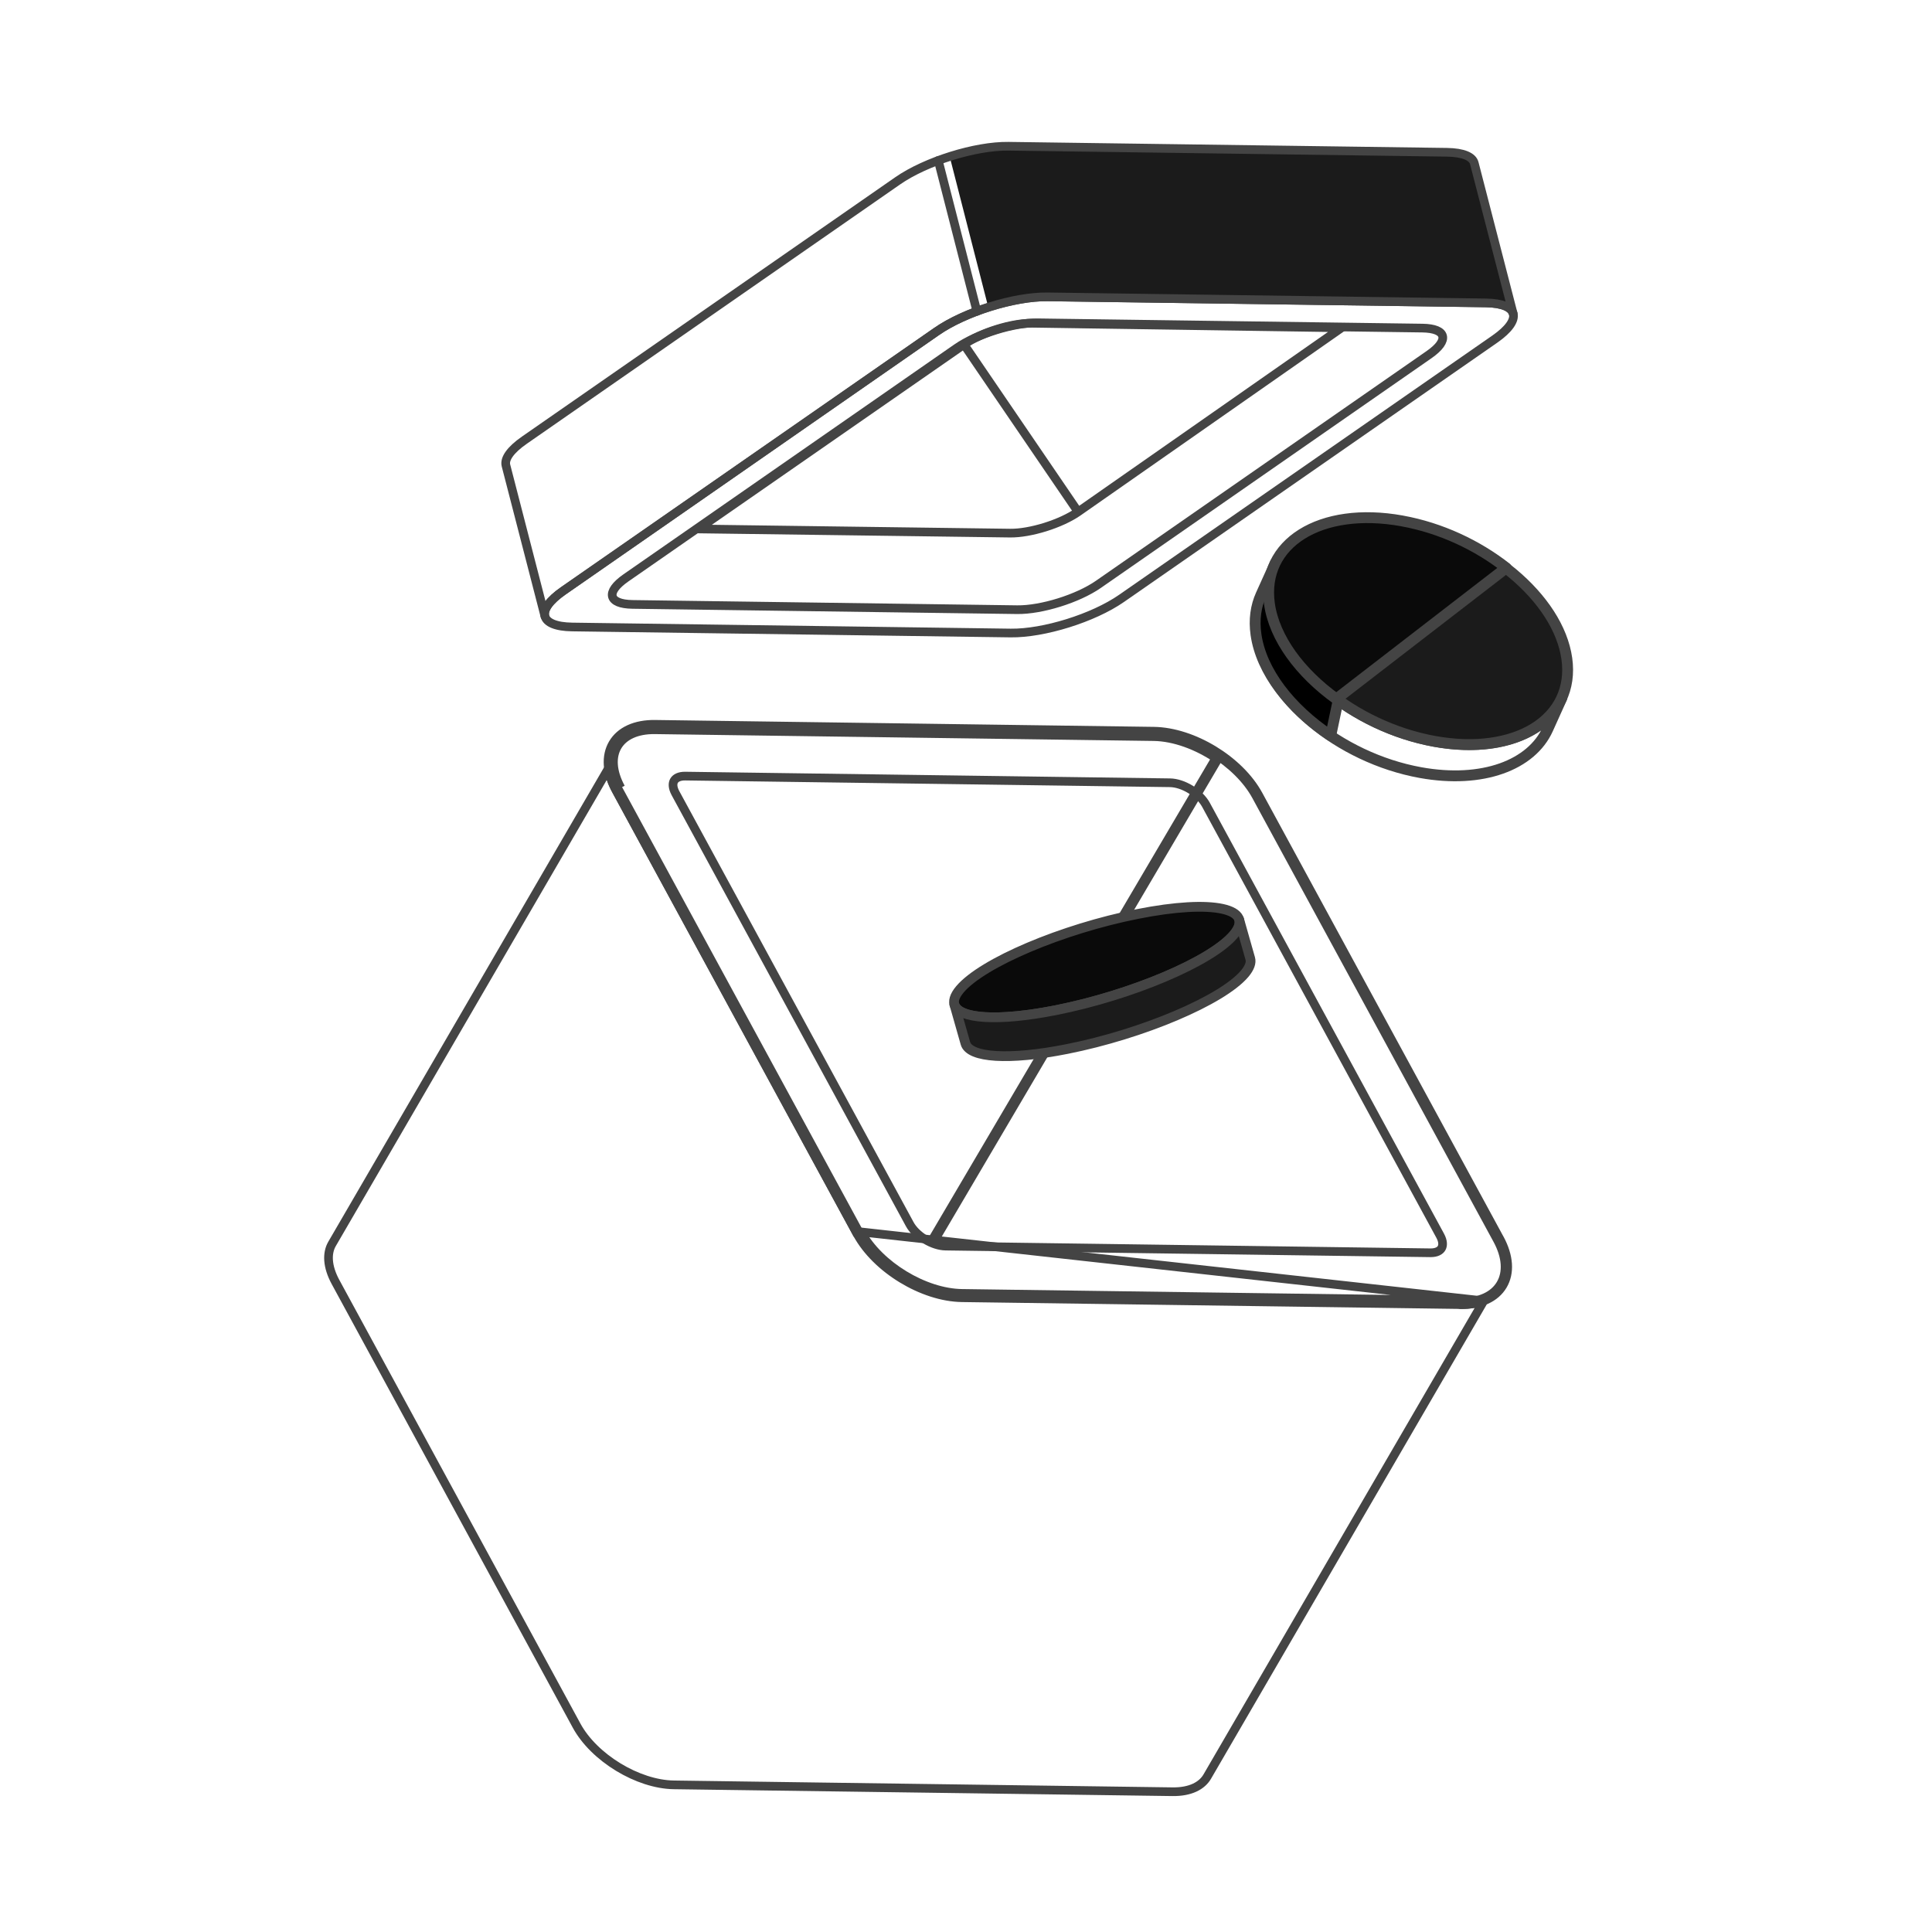 <svg width="89" height="89" viewBox="0 0 89 89" fill="none" xmlns="http://www.w3.org/2000/svg">
<path d="M71.952 32.146L71.303 33.583C70.554 35.246 68.292 36.106 65.438 35.591C61.682 34.912 58.319 32.105 57.929 29.323C57.834 28.654 57.92 28.047 58.158 27.521L58.806 26.085C58.569 26.61 58.483 27.218 58.577 27.886C58.967 30.669 62.331 33.475 66.087 34.154C68.941 34.671 71.202 33.81 71.952 32.146Z" stroke="#444444" stroke-width="0.5" stroke-linecap="round" stroke-linejoin="round"/>
<path d="M64.667 24.07C68.425 24.749 71.787 27.556 72.178 30.34C72.568 33.123 69.841 34.829 66.083 34.151C62.326 33.471 58.963 30.665 58.572 27.882C58.182 25.097 60.911 23.392 64.667 24.072L64.667 24.07Z" fill="#1B1B1B" stroke="#444444" stroke-width="0.5" stroke-linecap="round" stroke-linejoin="round"/>
<path d="M58.52 27.764C58.423 27.084 58.511 26.465 58.754 25.93L58.093 27.392C57.85 27.927 57.762 28.547 57.858 29.227C58.098 30.932 59.438 32.646 61.302 33.891L61.654 32.215C59.952 30.992 58.746 29.373 58.519 27.762L58.52 27.764Z" fill="black" stroke="#444444" stroke-width="0.5" stroke-linecap="round" stroke-linejoin="round"/>
<path d="M64.588 23.996C60.822 23.315 58.087 25.026 58.478 27.815C58.701 29.4 59.887 30.992 61.56 32.199L69.387 26.16C68.057 25.115 66.368 24.318 64.588 23.997L64.588 23.996Z" fill="#0A0A0A" stroke="#444444" stroke-width="0.5" stroke-linecap="round" stroke-linejoin="round"/>
<path d="M30.176 33.567C28.444 33.543 27.719 34.773 28.556 36.314L39.661 56.749C40.498 58.29 42.58 59.557 44.313 59.581L67.282 59.898C69.014 59.922 69.739 58.691 68.902 57.15L57.797 36.716C56.96 35.174 54.877 33.907 53.145 33.883L30.176 33.567Z" stroke="#444444" stroke-width="0.231" stroke-linecap="round" stroke-linejoin="round"/>
<path d="M28.556 36.314C27.719 34.773 28.444 33.543 30.176 33.567L53.145 33.883C54.106 33.896 55.176 34.294 56.079 34.907L42.933 57.237" stroke="#444444" stroke-width="0.5"/>
<path d="M68.352 59.927C68.045 60.045 67.684 60.105 67.281 60.099C67.281 60.099 67.28 60.099 67.28 60.099L67.283 59.899L44.315 59.582C42.581 59.558 40.5 58.291 39.663 56.75L68.352 59.927ZM68.352 59.927L55.613 81.842L55.613 81.842C55.369 82.262 54.837 82.55 54.01 82.538L54.01 82.538L31.041 82.222C30.22 82.21 29.3 81.902 28.481 81.403C27.661 80.904 26.96 80.226 26.562 79.494L15.457 59.059C15.061 58.33 15.055 57.719 15.294 57.305C15.294 57.305 15.294 57.305 15.294 57.305L28.029 35.397C28.073 35.72 28.191 36.062 28.382 36.411C28.382 36.411 28.382 36.411 28.382 36.411L39.487 56.845" stroke="#444444" stroke-width="0.4" stroke-linecap="round" stroke-linejoin="round"/>
<path d="M69.082 57.055C69.078 57.047 69.073 57.04 69.068 57.033L57.974 36.62C57.974 36.62 57.974 36.62 57.974 36.62C57.535 35.811 56.777 35.086 55.912 34.56C55.048 34.034 54.059 33.696 53.149 33.684L53.146 33.883L53.149 33.684L30.181 33.367C30.181 33.367 30.181 33.367 30.181 33.367C29.271 33.354 28.574 33.672 28.232 34.252C27.891 34.831 27.944 35.602 28.384 36.41L39.489 56.844C39.928 57.653 40.686 58.379 41.551 58.905C42.415 59.431 43.403 59.768 44.314 59.781L67.283 60.098C68.192 60.11 68.889 59.792 69.231 59.212C69.573 58.634 69.52 57.862 69.082 57.055ZM43.562 57.403H43.562C43.268 57.399 42.928 57.286 42.619 57.098C42.309 56.909 42.05 56.656 41.907 56.392L41.907 56.392L31.117 36.539L31.117 36.539C30.973 36.274 30.985 36.079 31.053 35.964C31.119 35.85 31.277 35.748 31.571 35.752C31.571 35.752 31.571 35.752 31.571 35.752L53.898 36.059L53.898 36.059C54.192 36.063 54.532 36.176 54.841 36.365C55.15 36.554 55.409 36.807 55.553 37.071L55.553 37.071L66.343 56.923L66.343 56.924C66.487 57.188 66.474 57.383 66.407 57.498C66.341 57.612 66.183 57.715 65.889 57.711L43.562 57.403Z" stroke="#444444" stroke-width="0.4" stroke-linecap="round" stroke-linejoin="round"/>
<path d="M26.361 28.883L46.557 29.161C48.08 29.181 50.365 28.469 51.661 27.568L68.858 15.623C70.154 14.722 69.97 13.975 68.449 13.954L48.253 13.676C46.73 13.656 44.445 14.369 43.149 15.269L25.953 27.215C24.657 28.115 24.84 28.863 26.361 28.883Z" stroke="#444444" stroke-width="0.4" stroke-linecap="round" stroke-linejoin="round"/>
<path d="M29.135 27.843L46.859 28.086C47.974 28.1 49.648 27.579 50.597 26.92L65.83 16.337C66.781 15.678 66.646 15.131 65.53 15.114L47.806 14.871C46.692 14.857 45.017 15.378 44.068 16.037L28.835 26.62C27.886 27.279 28.019 27.826 29.135 27.843Z" stroke="#444444" stroke-width="0.4" stroke-linecap="round" stroke-linejoin="round"/>
<path d="M44.406 15.869L44.406 15.869L32.165 24.367L46.532 24.559C46.532 24.559 46.532 24.559 46.532 24.559C46.989 24.565 47.573 24.46 48.148 24.281C48.724 24.101 49.273 23.852 49.664 23.58L44.406 15.869ZM44.406 15.869C44.796 15.597 45.346 15.347 45.922 15.168C46.497 14.988 47.081 14.884 47.538 14.89C47.538 14.89 47.538 14.89 47.538 14.89L61.799 15.101L49.664 23.58L44.406 15.869Z" stroke="#444444" stroke-width="0.4" stroke-linecap="round" stroke-linejoin="round"/>
<path d="M45.003 14.342L43.222 7.393" stroke="#444444" stroke-width="0.4" stroke-linecap="round" stroke-linejoin="round"/>
<path d="M43.748 7.212C44.695 6.91 45.676 6.726 46.458 6.737L66.653 7.015C67.409 7.026 67.836 7.216 67.914 7.514L69.707 14.453C69.629 14.154 69.203 13.964 68.447 13.953L48.251 13.675C47.466 13.664 46.477 13.85 45.527 14.154L43.748 7.212Z" fill="#1B1B1B"/>
<path d="M68.448 13.953L48.253 13.675C46.73 13.655 44.445 14.368 43.149 15.268L25.953 27.214C25.301 27.667 25.022 28.081 25.101 28.383L23.308 21.444C23.228 21.142 23.506 20.728 24.159 20.275L41.353 8.33C42.65 7.429 44.936 6.716 46.458 6.737L66.653 7.015C67.41 7.026 67.836 7.216 67.914 7.514L69.707 14.452C69.63 14.154 69.203 13.964 68.447 13.953H68.448Z" stroke="#444444" stroke-width="0.4" stroke-linecap="round" stroke-linejoin="round"/>
<path d="M52.404 42.104C55.882 41.411 57.863 41.842 56.826 43.067C55.789 44.29 52.127 45.842 48.648 46.534C45.168 47.227 43.187 46.796 44.224 45.571C45.261 44.347 48.923 42.794 52.404 42.104Z" fill="#0A0A0A" stroke="#444444" stroke-width="0.45" stroke-linecap="round" stroke-linejoin="round"/>
<path d="M57.085 42.365L57.594 44.155C57.648 44.347 57.567 44.581 57.335 44.857C56.298 46.079 52.636 47.632 49.157 48.324C46.459 48.86 44.662 48.722 44.474 48.063L43.965 46.273C44.152 46.932 45.949 47.07 48.648 46.534C52.126 45.842 55.788 44.289 56.825 43.067C57.058 42.792 57.139 42.557 57.085 42.365Z" fill="#1B1B1B" stroke="#444444" stroke-width="0.45" stroke-linecap="round" stroke-linejoin="round"/>
</svg>
